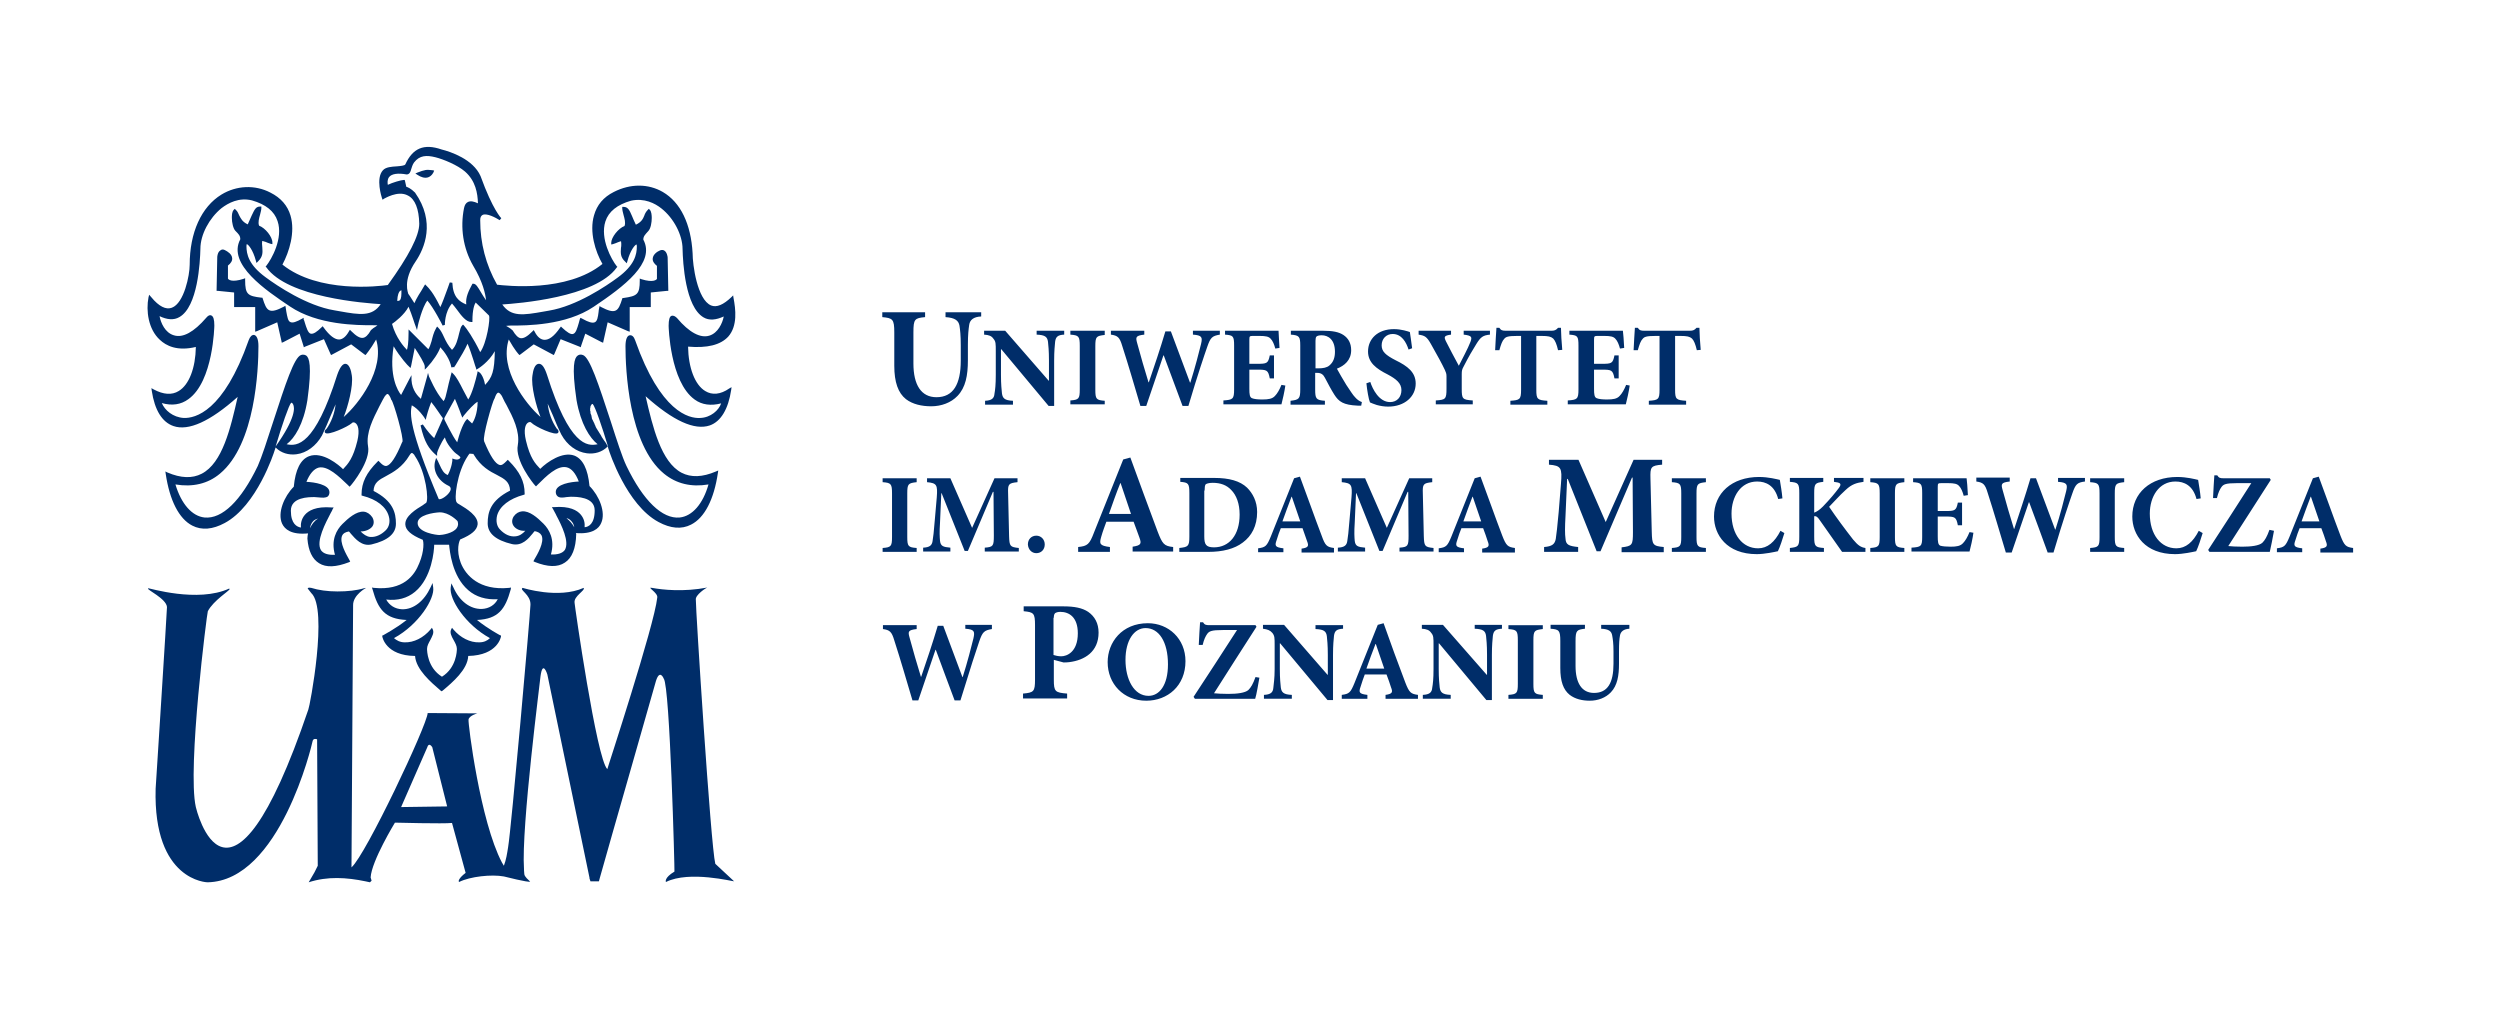 <svg xmlns="http://www.w3.org/2000/svg" xmlns:xlink="http://www.w3.org/1999/xlink" viewBox="0 0 771 317.5" xml:space="preserve" x="0px" y="0px" width="771px" height="317.5px" fill="#002d69" class="logo">        <path d="M315.7,187L315.7,187v1.5c3.1,0.3,3.5,0.6,3.5,4.3v16.8c0,3.7-0.4,4-3.7,4.3v1.5h13.6v-1.5        c-3.7-0.3-4.1-0.6-4.1-4.3v-6.1l3,0.8c0.5,0,1.1,0,1.8-0.1c4.7-0.6,9-3.2,9-9.1c0-2.9-1.2-5-3.2-6.4c-1.8-1.2-4.2-1.7-7.7-1.7H315.7        L315.7,187z M325,190.5c0-0.7,0.1-1.1,0.4-1.4c0.3-0.2,0.8-0.4,1.6-0.4c2.7,0,5.4,1.6,5.4,6.6c0,5.9-3.5,7.1-5.1,7.1        c-0.9,0-1.8-0.2-2.4-0.4V190.5L325,190.5z M502.6,192.7h-8.8v1.2c2.4,0.1,3.2,0.8,3.4,2.1c0.2,1.1,0.4,2.4,0.4,4.9v3.8        c0,5.9-1.8,9-6,9c-3.8,0-5.7-3.1-5.7-8.3v-7.7c0-3.3,0.4-3.5,2.9-3.8v-1.2h-10.6v1.2c2.6,0.2,3,0.5,3,3.8v8.3c0,4.1,0.9,6.7,2.9,8.3        c1.7,1.3,3.9,1.8,6.2,1.8c2.5,0,4.9-0.9,6.5-2.6c2-2.1,2.5-5.1,2.5-8.8v-3.8c0-2.5,0.1-3.8,0.3-4.9c0.2-1.2,1.1-2,2.9-2.1V192.7        L502.6,192.7z M475.8,215.5v-1.2c-2.6-0.2-2.9-0.5-2.9-3.4v-13.4c0-3,0.3-3.2,2.9-3.5v-1.2h-10.6v1.2c2.6,0.2,2.9,0.5,2.9,3.5v13.4        c0,2.9-0.3,3.2-2.9,3.4v1.2H475.8L475.8,215.5z M463.4,192.7h-8.6v1.2c2.6,0.1,3.3,0.7,3.5,2.2c0.1,1,0.3,2.7,0.3,5.8v6.2h-0.1        L445,192.7h-6.5v1.2c1.5,0.1,2.3,0.4,2.9,1.3c0.7,0.8,0.7,1.5,0.7,3.8v7.3c0,3.1-0.2,4.7-0.4,5.8c-0.1,1.5-0.9,2.1-2.9,2.2v1.2h8.6        v-1.2c-2.6-0.1-3.2-0.8-3.4-2.3c-0.1-1.1-0.3-2.6-0.3-5.7v-7.9h0.1l14.6,17.5h1.7V202c0-3.1,0.2-4.8,0.3-5.9        c0.2-1.6,0.9-2.1,2.8-2.2V192.7L463.4,192.7z M437.3,215.5L437.3,215.5v-1.2c-2.2-0.3-2.7-0.7-3.9-3.8c-2.3-6-4.5-12.1-6.7-18.3        l-1.8,0.5l-7.2,18c-1.2,2.9-1.6,3.3-3.9,3.6v1.2h7.9v-1.2c-2.6-0.3-2.7-0.8-2.1-2.5c0.4-1.4,0.9-2.7,1.3-3.8h6.7        c0.5,1.4,1.1,2.9,1.4,4c0.6,1.5,0.4,2-1.7,2.3v1.2H437.3L437.3,215.5z M426.9,206.2h-5.5c0.9-2.5,1.8-5.1,2.8-7.6h0.1L426.9,206.2        L426.9,206.2z M414.2,192.7v1.2c-1.9,0.1-2.6,0.6-2.8,2.2c-0.1,1.1-0.3,2.7-0.3,5.9v13.9h-1.7l-14.6-17.5h-0.1v7.9        c0,3.1,0.2,4.7,0.3,5.7c0.2,1.5,0.8,2.2,3.4,2.3v1.2h-8.6v-1.2c2-0.1,2.8-0.7,2.9-2.2c0.1-1.2,0.4-2.7,0.4-5.8V199        c0-2.3,0-2.9-0.7-3.8c-0.7-0.8-1.4-1.1-2.9-1.3v-1.2h6.5l13.4,15.4h0.1V202c0-3.1-0.2-4.8-0.3-5.8c-0.2-1.5-0.9-2.1-3.5-2.2v-1.2        H414.2L414.2,192.7z M387.2,208.8c-0.8,2.2-1.4,3.2-2.2,4c-1,0.9-3.5,1.2-6.2,1.2c-2.2,0-3.2-0.1-4.4-0.2c4.4-7,8.7-13.6,13.1-20.5        l-0.3-0.5H373c-1.1,0-1.5-0.1-2-0.9h-0.9c-0.1,1.8-0.3,4.3-0.4,7l1.2,0c0.4-1.7,0.9-2.7,1.4-3.4c0.6-0.8,1.2-1.2,4.8-1.2h4.4        c-4.4,6.8-8.9,13.8-13.4,20.6l0.4,0.6h18.6c0.4-1.2,1-4.8,1.3-6.5L387.2,208.8L387.2,208.8z M354,192.2L354,192.2        c-8,0-12.4,5.9-12.4,12c0,6.7,4.9,11.9,11.9,11.9c6.6,0,12.1-4.6,12.1-12.2C365.6,197,360.4,192.2,354,192.2L354,192.2z        M353.3,193.7c4.1,0,6.9,4.2,6.9,11.2c0,6.5-2.7,9.7-6,9.7c-4.5,0-7.1-5.1-7.1-11.1C347.1,197.4,349.8,193.7,353.3,193.7        L353.3,193.7z M305.9,192.7h-8.2v1.2c2.8,0.2,3,0.8,2.5,3c-0.5,2.1-1.9,7.5-3.3,11.9h-0.1c-1.9-5.1-3.9-10.5-5.9-15.8h-1.7        c-1.6,5.4-3.4,10.7-5.1,15.7h-0.1c-1.2-3.9-2.4-8-3.5-12.1c-0.5-1.8-0.5-2.3,2.2-2.6v-1.2h-10.4v1.2c2.1,0.3,2.7,0.8,3.5,3.5        c2,6.2,3.7,12.1,5.6,18.5h1.8c1.7-5.1,3.5-10.3,5.3-15.6h0.1c2,5.3,3.8,10.4,5.8,15.6h1.8c3-9.8,5-15.9,5.8-18.2        c1-2.9,1.5-3.4,3.9-3.8V192.7L305.9,192.7z M513.1,170.2v-1.5c-3.4-0.3-3.6-0.7-3.7-4.7l-0.4-16.4c-0.1-3.6,0.1-4,3.6-4.3v-1.5h-8.8        l-8.6,19.2l-8.4-19.2h-9.1v1.5c3.8,0.3,4.1,1,3.7,5.9l-0.7,8.7c-0.4,4.6-0.7,6.9-0.9,8.3c-0.3,1.6-1.1,2.3-3.6,2.5v1.5h10.5v-1.5        c-2.9-0.3-3.8-0.7-3.9-2.6c-0.2-1.4-0.2-3.4,0-7l0.5-11.4h0.2l8.9,22.3h1.2l9.7-22.7h0.2l0.1,16.8c0,4-0.2,4.3-3.5,4.7v1.5H513.1        L513.1,170.2z M361.8,170.2L361.8,170.2v-1.5c-2.8-0.3-3.3-0.9-4.8-4.8c-2.8-7.5-5.6-15.1-8.4-22.8l-2.2,0.6l-9,22.5        c-1.4,3.7-2,4.2-4.9,4.5v1.5h9.8v-1.5c-3.2-0.4-3.3-1-2.7-3.1c0.5-1.8,1.1-3.3,1.6-4.7h8.4c0.7,1.8,1.3,3.6,1.8,4.9        c0.7,1.9,0.5,2.4-2.1,2.8v1.5H361.8L361.8,170.2z M348.8,158.5h-6.8c1.1-3.1,2.2-6.3,3.5-9.5h0.1L348.8,158.5L348.8,158.5z        M725.7,170.2v-1.2c-2.2-0.3-2.7-0.7-3.9-3.8c-2.3-6-4.4-12.1-6.7-18.2l-1.8,0.5l-7.2,18c-1.2,2.9-1.6,3.3-3.9,3.6v1.2h7.8v-1.2        c-2.6-0.3-2.7-0.8-2.1-2.5c0.4-1.4,0.9-2.7,1.3-3.7h6.7c0.5,1.4,1.1,2.9,1.4,4c0.6,1.5,0.4,2-1.7,2.3v1.2H725.7L725.7,170.2z        M715.3,160.8h-5.5c0.9-2.5,1.8-5,2.8-7.6h0.1L715.3,160.8L715.3,160.8z M699.9,163.4c-0.8,2.2-1.4,3.2-2.2,4        c-1,0.9-3.5,1.2-6.2,1.2c-2.2,0-3.2-0.1-4.3-0.2c4.4-6.9,8.7-13.6,13.1-20.4l-0.3-0.5h-14.2c-1.1,0-1.5-0.1-2-0.9h-0.9        c-0.1,1.8-0.3,4.3-0.4,7l1.2,0c0.4-1.7,0.9-2.7,1.4-3.4c0.6-0.8,1.2-1.2,4.8-1.2h4.4c-4.3,6.8-8.9,13.8-13.3,20.6l0.4,0.6h18.6        c0.3-1.2,1-4.8,1.3-6.5L699.9,163.4L699.9,163.4z M678.1,163.7c-1.8,3.5-4,5.4-6.9,5.4c-4.8,0-8.2-4.2-8.2-10.7        c0-5.2,2.8-9.9,7.9-9.9c2.7,0,5.4,1.2,6.5,5.4l1.3-0.2c-0.2-2.2-0.5-3.8-0.8-5.7c-0.9-0.2-3.5-0.9-6.4-0.9c-8.4,0-13.9,5-13.9,12.2        c0,5.6,3.9,11.6,13.2,11.6c2.4,0,5.6-0.7,6.5-0.9c0.6-1.2,1.5-3.9,2-5.6L678.1,163.7L678.1,163.7z M655.1,170.2v-1.2        c-2.6-0.2-2.9-0.5-2.9-3.4v-13.4c0-3,0.3-3.2,2.9-3.5v-1.2h-10.5v1.2c2.6,0.2,2.9,0.5,2.9,3.5v13.4c0,2.9-0.3,3.2-2.9,3.4v1.2H655.1        L655.1,170.2z M642.9,147.4h-8.2v1.2c2.8,0.2,3,0.8,2.5,2.9c-0.5,2.1-1.9,7.5-3.3,11.8h-0.1c-1.9-5.1-3.9-10.5-5.9-15.8h-1.7        c-1.6,5.4-3.4,10.7-5,15.6h-0.1c-1.2-3.9-2.4-7.9-3.5-12c-0.5-1.8-0.5-2.3,2.2-2.6v-1.2h-10.3v1.2c2.1,0.3,2.7,0.8,3.5,3.5        c2,6.2,3.7,12.1,5.6,18.4h1.8c1.7-5,3.5-10.3,5.3-15.5h0.1c2,5.3,3.8,10.3,5.7,15.5h1.8c2.9-9.8,5-15.9,5.8-18.2        c1-2.9,1.5-3.4,3.9-3.7V147.4L642.9,147.4z M607.4,164.1c-0.6,1.5-1.3,2.7-2,3.4c-0.8,0.9-2,1.1-3.8,1.1c-1.3,0-2.5-0.1-3.2-0.3        c-0.7-0.3-0.8-1.2-0.8-2.9v-6.1h2.3c3,0,3.4,0.1,3.9,2.7h1.3v-7h-1.3c-0.5,2.5-0.9,2.6-3.9,2.6h-2.3v-7.4c0-1.2,0.1-1.2,1.4-1.2h1.7        c2,0,2.9,0.2,3.5,0.9c0.6,0.6,1.1,1.8,1.4,3l1.3-0.2c-0.1-2.2-0.3-4.6-0.4-5.2h-16.5v1.2c2.5,0.2,2.8,0.4,2.8,3.4v13.4        c0,3-0.3,3.2-3.3,3.4v1.2h17.9c0.3-1,1-4.2,1.2-5.8L607.4,164.1L607.4,164.1z M587.3,170.2v-1.2c-2.6-0.2-2.9-0.5-2.9-3.4v-13.4        c0-3,0.3-3.2,2.9-3.5v-1.2h-10.5v1.2c2.6,0.2,2.9,0.5,2.9,3.5v13.4c0,2.9-0.3,3.2-2.9,3.4v1.2H587.3L587.3,170.2z M575.3,170.2v-1.2        c-1.4-0.2-2.3-0.8-3.8-2.6c-2.5-3.2-5.1-6.7-7.4-10.1c1.6-1.6,3-3.3,5.1-5.2c1.9-1.8,3.4-2.2,5.5-2.5v-1.2h-9.1v1.2l0.6,0.1        c1.6,0.2,1.7,0.7,0.9,1.8c-1.2,1.6-2.6,3.3-4.9,5.7c-1.1,1.1-1.9,1.6-2.7,1.9v-6c0-3,0.3-3.2,2.8-3.5v-1.2h-10.3v1.2        c2.6,0.2,2.9,0.5,2.9,3.5v13.4c0,3-0.3,3.2-2.9,3.5v1.2h10.5v-1.2c-2.7-0.2-3-0.5-3-3.5v-6.3c0.5-0.1,1,0.1,1.7,1.2        c2.5,3.6,5.4,7.7,6.9,9.8H575.3L575.3,170.2z M549.1,163.7c-1.8,3.5-4,5.4-6.9,5.4c-4.8,0-8.2-4.2-8.2-10.7c0-5.2,2.8-9.9,7.9-9.9        c2.7,0,5.4,1.2,6.5,5.4l1.3-0.2c-0.2-2.2-0.5-3.8-0.8-5.7c-0.9-0.2-3.5-0.9-6.4-0.9c-8.4,0-13.9,5-13.9,12.2        c0,5.6,3.9,11.6,13.2,11.6c2.4,0,5.6-0.7,6.5-0.9c0.6-1.2,1.5-3.9,2-5.6L549.1,163.7L549.1,163.7z M526.1,170.2v-1.2        c-2.6-0.2-2.9-0.5-2.9-3.4v-13.4c0-3,0.3-3.2,2.9-3.5v-1.2h-10.5v1.2c2.6,0.2,2.9,0.5,2.9,3.5v13.4c0,2.9-0.3,3.2-2.9,3.4v1.2H526.1        L526.1,170.2z M467.2,170.2L467.2,170.2v-1.2c-2.2-0.3-2.7-0.7-3.9-3.8c-2.3-6-4.4-12.1-6.7-18.2l-1.8,0.5l-7.2,18        c-1.2,2.9-1.6,3.3-3.9,3.6v1.2h7.8v-1.2c-2.6-0.3-2.7-0.8-2.1-2.5c0.4-1.4,0.9-2.7,1.3-3.7h6.7c0.5,1.4,1.1,2.9,1.4,4        c0.6,1.5,0.4,2-1.7,2.3v1.2H467.2L467.2,170.2z M456.8,160.8h-5.5c0.9-2.5,1.8-5,2.8-7.6h0.1L456.8,160.8L456.8,160.8z M442.1,170.2        v-1.2c-2.7-0.3-2.9-0.5-3-3.7l-0.3-13.1c-0.1-2.9,0.1-3.2,2.9-3.5v-1.2h-7.1l-6.9,15.3l-6.7-15.3h-7.2v1.2c3,0.3,3.3,0.8,3,4.7        l-0.6,6.9c-0.3,3.7-0.5,5.5-0.7,6.6c-0.2,1.3-0.9,1.9-2.9,2v1.2h8.4v-1.2c-2.3-0.2-3-0.5-3.2-2.1c-0.1-1.1-0.2-2.7,0-5.6l0.4-9.1        h0.1l7.1,17.8h1l7.7-18.2h0.2l0.1,13.5c0,3.2-0.2,3.5-2.8,3.7v1.2H442.1L442.1,170.2z M411.4,170.2L411.4,170.2v-1.2        c-2.2-0.3-2.7-0.7-3.8-3.8c-2.3-6-4.4-12.1-6.7-18.2l-1.8,0.5l-7.2,18c-1.2,2.9-1.6,3.3-3.9,3.6v1.2h7.8v-1.2        c-2.6-0.3-2.7-0.8-2.1-2.5c0.4-1.4,0.9-2.7,1.3-3.7h6.7c0.5,1.4,1,2.9,1.4,4c0.6,1.5,0.4,2-1.7,2.3v1.2H411.4L411.4,170.2z        M401,160.8h-5.5c0.9-2.5,1.8-5,2.8-7.6h0.1L401,160.8L401,160.8z M364,147.4L364,147.4v1.2c2.5,0.2,2.8,0.5,2.8,3.5v13.4        c0,3-0.4,3.2-3.1,3.5v1.2h9c4.3,0,8-0.9,10.6-2.9c2.7-2,4.4-5.1,4.4-9.4c0-3.3-1.4-5.8-3.1-7.5c-2.2-2.1-5.6-3-10-3H364L364,147.4z        M371.5,151.3c0-1,0.1-1.6,0.3-1.9c0.2-0.2,0.9-0.5,2.2-0.5c2.4,0,4.3,0.7,5.7,2.2c1.6,1.6,2.6,4.2,2.6,7.6c0,6.3-3.2,10.1-7.9,10.1        c-2.5,0-3-0.9-3-3.4V151.3L371.5,151.3z M319.6,170.6c1.5,0,2.6-1.1,2.6-2.7c0-1.5-1.1-2.7-2.6-2.7c-1.5,0-2.6,1.1-2.6,2.7        C317.1,169.5,318.2,170.6,319.6,170.6L319.6,170.6z M314.2,170.2v-1.2c-2.7-0.3-2.9-0.5-3-3.7l-0.3-13.1c-0.1-2.9,0.1-3.2,2.9-3.5        v-1.2h-7.1l-6.9,15.3l-6.7-15.3h-7.2v1.2c3,0.3,3.3,0.8,3,4.7l-0.6,6.9c-0.3,3.7-0.5,5.5-0.7,6.6c-0.2,1.3-0.9,1.9-2.9,2v1.2h8.4        v-1.2c-2.3-0.2-3-0.5-3.2-2.1c-0.1-1.1-0.2-2.7,0-5.6l0.4-9.1h0.1l7.1,17.8h1l7.7-18.2h0.2l0.1,13.5c0,3.2-0.2,3.5-2.8,3.7v1.2        H314.2L314.2,170.2z M282.7,170.2v-1.2c-2.6-0.2-2.9-0.5-2.9-3.4v-13.4c0-3,0.3-3.2,2.9-3.5v-1.2h-10.5v1.2c2.6,0.2,2.9,0.5,2.9,3.5        v13.4c0,2.9-0.3,3.2-2.9,3.4v1.2H282.7L282.7,170.2z M524.5,107.9c-0.2-2.2-0.4-5.3-0.4-6.8h-0.9c-0.6,0.7-1.1,0.9-2,0.9h-14.1        c-1,0-1.5-0.1-2-0.9h-0.9c-0.1,1.8-0.3,4.3-0.4,6.9h1.3c0.5-1.8,0.9-2.9,1.5-3.5c0.5-0.6,1.1-0.9,4-0.9h1.2v16.6        c0,3-0.4,3.2-3.3,3.4v1.2H520v-1.2c-3.1-0.2-3.4-0.5-3.4-3.4v-16.6h1.6c2.1,0,2.9,0.2,3.6,0.8c0.6,0.6,1.1,1.8,1.5,3.6L524.5,107.9        L524.5,107.9z M501.5,118.7c-0.6,1.5-1.3,2.7-2,3.4c-0.8,0.9-2,1.1-3.9,1.1c-1.3,0-2.5-0.1-3.2-0.4c-0.7-0.3-0.8-1.2-0.8-2.9V114        h2.4c3,0,3.4,0.1,3.9,2.7h1.3v-7.1h-1.3c-0.5,2.5-0.9,2.6-3.9,2.6h-2.4v-7.4c0-1.2,0.1-1.2,1.4-1.2h1.7c2,0,2.9,0.2,3.5,0.9        c0.6,0.6,1.1,1.8,1.4,3l1.3-0.2c-0.1-2.2-0.3-4.6-0.4-5.3h-16.5v1.2c2.5,0.2,2.8,0.4,2.8,3.4v13.5c0,3-0.4,3.2-3.3,3.4v1.2h17.9        c0.3-1.1,1-4.2,1.2-5.8L501.5,118.7L501.5,118.7z M481.8,107.9c-0.2-2.2-0.4-5.3-0.4-6.8h-0.9c-0.6,0.7-1.1,0.9-2,0.9h-14.1        c-1,0-1.5-0.1-2-0.9h-0.9c-0.1,1.8-0.3,4.3-0.4,6.9h1.3c0.5-1.8,0.9-2.9,1.5-3.5c0.5-0.6,1.1-0.9,4-0.9h1.2v16.6        c0,3-0.4,3.2-3.3,3.4v1.2h11.4v-1.2c-3.1-0.2-3.4-0.5-3.4-3.4v-16.6h1.6c2.1,0,2.9,0.2,3.6,0.8c0.6,0.6,1.1,1.8,1.5,3.6L481.8,107.9        L481.8,107.9z M459.5,102h-8.1v1.2c2.6,0.3,2.6,0.8,2.1,2.2c-0.8,2.1-2.6,5.4-3.6,7.4c-1.4-2.6-2.8-5.2-4-7.6        c-0.6-1.3-0.6-1.7,1.6-2V102h-10v1.2c1.9,0.3,2.5,0.6,3.8,2.9c2.1,3.7,3.4,6.1,4.3,8c0.3,0.7,0.5,1.1,0.5,1.9v3.9        c0,3.2-0.3,3.4-3.3,3.6v1.2h11.4v-1.2c-3.2-0.2-3.4-0.5-3.4-3.6v-4.5c0-1.1,0.1-1.5,0.6-2.4c1.7-3.3,2.6-4.8,3.9-6.9        c1.3-2.1,2-2.7,4.2-2.9V102L459.5,102z M435.5,107.4c-0.3-2.2-0.5-3.8-0.7-5c-0.6-0.2-2.6-0.9-4.9-0.9c-5,0-8,3-8,6.9        c0,3.4,2.5,5.3,6.1,7.1c2.6,1.4,4.2,2.7,4.2,4.8c0,2.2-1.4,3.7-3.5,3.7c-3.4,0-5.4-4-6.1-6.2l-1.2,0.4c0.2,2.1,0.7,5,1.1,5.9        c0.5,0.2,1.1,0.5,2.1,0.8c1.1,0.3,2.3,0.5,3.5,0.5c5.1,0,8.5-3.1,8.5-7.1c0-3.5-2.5-5.4-6.2-7.2c-3.1-1.6-4.3-2.7-4.3-4.6        c0-2,1.4-3.5,3.4-3.5c2.8,0,4.2,2.6,4.9,4.8L435.5,107.4L435.5,107.4z M420,124L420,124c-0.8-0.3-1.4-0.7-2.1-1.5        c-0.7-0.7-1.4-1.9-2.7-3.8c-1-1.6-2.3-3.9-2.9-5c2.3-0.9,4.4-2.6,4.4-5.7c0-2.2-0.9-3.7-2.4-4.7c-1.4-0.9-3.2-1.3-6.3-1.3h-9.9v1.2        c2.6,0.2,2.9,0.6,2.9,3.4v13.5c0,2.9-0.4,3.2-3,3.5v1.2h10.6v-1.2c-2.7-0.2-3-0.6-3-3.5V115h0.7c1.1,0,1.8,0.5,2.3,1.5        c1,1.9,2,3.8,2.9,5.2c1.4,2.2,2.8,3.2,7.2,3.4c0.5,0,0.8,0,1.1,0L420,124L420,124z M405.7,113.6v-8.5c0-0.7,0.1-1.1,0.3-1.3        c0.2-0.2,0.7-0.4,1.6-0.4c2,0,4.1,1.3,4.1,5.1c0,1.8-0.5,3.2-1.7,4.2c-0.8,0.7-2,0.9-3.4,0.9H405.7L405.7,113.6z M395.2,118.7        c-0.6,1.5-1.3,2.7-2,3.4c-0.8,0.9-2,1.1-3.9,1.1c-1.3,0-2.5-0.1-3.2-0.4c-0.7-0.3-0.8-1.2-0.8-2.9V114h2.4c3,0,3.4,0.1,3.9,2.7h1.3        v-7.1h-1.3c-0.5,2.5-0.9,2.6-3.9,2.6h-2.4v-7.4c0-1.2,0.1-1.2,1.4-1.2h1.7c2,0,2.9,0.2,3.5,0.9c0.6,0.6,1.1,1.8,1.4,3l1.3-0.2        c-0.1-2.2-0.3-4.6-0.3-5.3h-16.5v1.2c2.5,0.2,2.8,0.4,2.8,3.4v13.5c0,3-0.4,3.2-3.3,3.4v1.2h17.9c0.3-1.1,1-4.2,1.2-5.8L395.2,118.7        L395.2,118.7z M376.1,102h-8.2v1.2c2.8,0.2,3,0.8,2.5,2.9c-0.5,2.1-1.9,7.5-3.3,11.9H367c-1.9-5.1-3.9-10.5-5.9-15.8h-1.7        c-1.6,5.4-3.4,10.7-5.1,15.7h-0.1c-1.2-3.9-2.4-8-3.5-12.1c-0.5-1.8-0.5-2.3,2.2-2.6V102h-10.3v1.2c2.1,0.3,2.7,0.8,3.5,3.5        c2,6.2,3.7,12.1,5.6,18.5h1.8c1.7-5.1,3.5-10.3,5.3-15.6h0.1c2,5.3,3.8,10.3,5.8,15.6h1.8c2.9-9.8,5-15.9,5.8-18.2        c1-2.9,1.5-3.4,3.9-3.8V102L376.1,102z M340.7,124.8v-1.2c-2.6-0.2-2.9-0.5-2.9-3.4v-13.4c0-3,0.3-3.2,2.9-3.5V102h-10.6v1.2        c2.6,0.2,2.9,0.5,2.9,3.5v13.4c0,2.9-0.3,3.2-2.9,3.4v1.2H340.7L340.7,124.8z M328.3,102h-8.6v1.2c2.6,0.1,3.3,0.7,3.5,2.2        c0.1,1,0.3,2.7,0.3,5.8v6.2h-0.1L310,102h-6.5v1.2c1.5,0.1,2.3,0.4,2.9,1.3c0.7,0.8,0.7,1.5,0.7,3.8v7.3c0,3.1-0.2,4.7-0.4,5.8        c-0.1,1.5-0.9,2.1-2.9,2.2v1.2h8.6v-1.2c-2.6-0.1-3.2-0.8-3.4-2.3c-0.1-1.1-0.3-2.6-0.3-5.7v-7.9h0.1l14.6,17.5h1.7v-13.9        c0-3.1,0.2-4.8,0.3-5.9c0.2-1.6,0.9-2.1,2.8-2.2V102L328.3,102z M302.6,96.3h-11v1.5c3,0.2,4,1.1,4.3,2.6c0.2,1.3,0.4,3,0.4,6.1v4.7        c0,7.3-2.3,11.3-7.5,11.3c-4.7,0-7.1-3.8-7.1-10.4v-9.6c0-4.1,0.4-4.4,3.6-4.7v-1.5h-13.2v1.5c3.2,0.3,3.7,0.6,3.7,4.7v10.3        c0,5.1,1.2,8.4,3.6,10.3c2.1,1.6,4.9,2.2,7.8,2.2c3.1,0,6.1-1.1,8.1-3.2c2.5-2.6,3.2-6.3,3.2-11v-4.8c0-3.1,0.2-4.7,0.4-6.1        c0.2-1.5,1.3-2.5,3.7-2.6V96.3z"></path>    <path d="M137.9,248.7L137.9,248.7h-0.2l-14,0.2l8.1-18.5c0,0,0.4-1.6,1.5,0L137.9,248.7L137.9,248.7L137.9,248.7        L137.9,248.7z M217.5,120.6L217.5,120.6c-3.2-1.9-5.2-7.2-5.3-13.7c5.9,0.5,10-0.5,12.4-3.1c2.9-3.3,2.3-8.4,1.6-12l-0.1-0.7        l-0.5,0.5c-2.5,2.4-4.6,3.3-6.3,2.6c-4.3-1.8-5.7-12.6-5.7-16.1c-0.5-9-3.7-15.7-9.2-18.9c-4.5-2.6-10-2.6-15.1,0        c-3.2,1.6-5.2,4-6.1,7.2c-1.5,5.1,0.4,11.2,2.6,15c-11,8.9-29.8,6.7-32.5,6.4c-3.5-6.2-5.2-12.9-5.2-19.8v-0.1        c0-0.8,0.2-1.3,0.7-1.6c1.3-0.7,4.2,0.9,5.3,1.6l0.5-0.6c0,0-2.6-2.5-6.4-13c-2.3-5.2-9.2-7.5-12-8.2c-5.5-1.9-8.9-0.4-11.2,4.6        c-0.2,0.4-1.5,0.5-2.6,0.6c-1.6,0.1-3.4,0.2-4.3,1.2c-2.3,2.5-0.4,8.3-0.3,8.6l0.2,0.5l0.4-0.3c0.1,0,4.3-2.7,7.4-1        c2.2,1.1,3.4,4.1,3.5,8.7c0,3.7-3.2,9.9-9.7,18.9c-2.8,0.4-21.4,2.6-32.5-6.3c2.1-3.9,4-10,2.5-15.1c-0.9-3.1-3-5.5-6.2-7.1        c-4.8-2.5-10.5-2.2-15.1,0.6c-6.2,3.8-9.8,11.7-9.8,21.7c0,3.1-1.7,11.8-5.5,13.2c-1.8,0.7-4-0.4-6.3-3.2L46,90.9l-0.2,0.8        c-0.8,4.1-0.1,9.8,3.5,13.1c1.9,1.8,5.3,3.6,11.1,2.2c-0.1,6.5-2.1,11.7-5.3,13.6c-2.1,1.3-4.7,1.1-7.7-0.5l-0.7-0.4l0.1,0.8        c0.9,6,3.2,9.7,6.7,10.9c4.6,1.6,11.3-1.4,19.8-9c-2.2,9.7-4.7,20.4-11.1,23.7c-2.9,1.5-6.4,1.4-10.6-0.4l-0.6-0.3l0.1,0.7        c1.2,8.2,4.1,13.9,8.2,16c2.9,1.5,6.3,1.2,10-0.8c9.9-5.3,15.2-21.7,15.4-22.4c0.1-0.3,0.2-0.6,0.3-0.9l0.1,0.1        c1.6,1.6,3.9,2.3,6.3,2c3.2-0.4,6.1-2.6,7.9-5.8c1.1-2.3,1.9-4.2,2.6-5.9c0.6-1.4,1.1-2.6,1.6-3.7c-0.3,2.7-1.3,5.5-2.9,7.7l0-0.1        c-0.5,0.5-0.6,0.9-0.3,1.2c0.9,0.9,7-1.9,8.2-3c0.2-0.3,0.7-0.3,1-0.1c0.9,0.5,1.5,2.2,0.7,5.6c-1.3,5.3-2.8,7-4.4,8.7        c-1.2-1.2-6.3-5.6-10.5-4c-2.6,1-4.2,4.1-4.7,9.4c-3,3-5.1,8.1-3.6,11.4c0.8,1.7,2.8,3.5,8,3c-0.1,0.5-0.2,1-0.2,1.6v0l0,0        c0.3,3.8,1.5,6.3,3.6,7.6c2.2,1.4,5.3,1.2,9.2-0.3l0.4-0.2l-0.2-0.4c-1-1.8-3.2-5.5-2.3-7.6c0.3-0.7,1-1.1,2.1-1.3        c0.2,0.2,0.4,0.4,0.6,0.7c1.4,1.6,3.4,4,6.4,3.3c5-1.2,7.5-3.3,7.5-6.4c0-3.4-0.9-7-6.9-10.1c0.1-2.5,1.6-3.4,3.9-4.6        c2.2-1.2,5-2.7,7.2-6.4c0,0,0.2-0.3,0.2-0.3c0.1-0.1,0.3-0.4,0.5-0.4c0.2,0,0.4,0.2,0.7,0.5c0,0,0.3,0.5,0.3,0.5        c3.4,5,4.3,13.6,3.4,14.4c-0.2,0.1-0.6,0.4-1,0.7c-2,1.2-5.6,3.4-5.4,6c0.1,1.7,1.8,3.2,5.2,4.6l0.1,0c0.4,0.4,0.6,3.5-1,7.3        c-1.5,3.8-4.9,8.5-14,7.6l-0.6-0.1l0.2,0.6c1.7,6.1,3.8,9.1,10.5,9.4c-3.4,2.7-7.1,4.6-7.2,4.7l-0.3,0.1l0,0.3c0,0.1,1,5.9,10.1,6        c0.3,4.2,4.9,8.1,7.9,10.7l0.3,0.2l0.3-0.2c3.1-2.6,7.7-6.5,7.9-10.7c9.2-0.2,10.1-6,10.1-6l0-0.3l-0.3-0.1c0,0-3.8-2-7.1-4.7        c6.6-0.3,8.7-3.3,10.4-9.4l0.1-0.6l-0.6,0.1c-9.2,0.9-13.4-3.9-14.9-7.7c-1.5-3.9-0.5-6.9-0.1-7.3l0.1,0c3.3-1.4,5-2.8,5.2-4.6        c0.2-2.6-3.4-4.8-5.4-6c-0.5-0.3-0.9-0.5-1-0.7c-1-0.8,0-9.4,3.4-14.4c0,0,0.3-0.5,0.5-0.7l1.2,0.1l0.1,0.2c2.2,3.7,5,5.2,7.2,6.3        c2.3,1.2,3.9,2.1,4,4.8c-6.1,3.1-6.9,6.7-6.9,10.1c0,3.1,2.5,5.2,7.5,6.4c3.1,0.7,5.1-1.7,6.4-3.3c0.2-0.3,0.4-0.5,0.6-0.7        c1,0.2,1.7,0.6,2.1,1.3c1,2.1-1.3,5.9-2.3,7.6l-0.2,0.4l0.4,0.2c4,1.6,7.1,1.7,9.3,0.2c2.2-1.4,3.4-4.4,3.5-8.8v0l0,0        c0-0.1-0.1-0.2-0.1-0.3c5.1,0.4,7.1-1.4,7.8-3.1c1.5-3.3-0.6-8.4-3.6-11.4c-0.5-5.3-2.1-8.4-4.7-9.4c-3.6-1.3-8.3,1.9-10.5,4.1        c-1.6-1.7-3.1-3.3-4.4-8.7c-0.8-3.4-0.2-5.1,0.7-5.6c0.4-0.2,0.8-0.2,1,0.1c1.2,1.2,7.4,4.1,8.2,3.1c0.4-0.5-0.1-1.1-0.4-1.3        c-1.5-2.2-2.5-4.9-2.8-7.7c0.5,1.1,1,2.2,1.6,3.6c0.7,1.7,1.5,3.7,2.6,5.9c1.8,3.3,4.7,5.4,7.9,5.8c2.4,0.3,4.7-0.4,6.3-2l0.1-0.1        c0.1,0.3,0.2,0.6,0.3,0.9c0.2,0.7,5.5,17.1,15.4,22.4c3.7,2,7.1,2.3,10,0.8c4.2-2.1,7.1-7.8,8.3-16l0.1-0.7l-0.7,0.3        c-4.2,1.8-7.7,1.9-10.6,0.4c-6.3-3.3-8.9-14-11.1-23.6c8.5,7.6,15.1,10.6,19.8,9c3.4-1.2,5.7-5,6.6-11l0.1-0.8l-0.7,0.4        C222.2,121.7,219.6,121.9,217.5,120.6L217.5,120.6z M128.2,80.6L128.2,80.6c2.7-4,6.2-12.1-0.2-21.2l0,0l0,0        c-1.3-1.3-2.3-1.7-2.7-1.8l-0.4-1.8l-0.1-0.3h-0.3c-0.7,0-3.5,0.8-4.9,1.5c-0.1-0.6-0.2-1.6,0.4-2.4c0.8-1,2.7-1.3,5.4-0.8h0h0        c0.9,0,1.2-0.8,1.4-1.6c0.2-0.6,0.4-1.4,0.9-2.1c1.7-2.2,3.8-2.3,6.6-1.6c2.4,0.6,6.8,2.4,9.1,4.4c3.3,2.9,3.9,6.7,4,9.8        c-1.3-0.6-2.3-0.8-3.1-0.4c-0.6,0.3-1,0.9-1.2,1.9c-1.2,6-0.3,12.3,2.8,17.7c3,5,3.8,8.7,4,10.7c-0.6-0.8-1.1-1.7-1.6-2.5        c-0.9-1.5-1.5-2.6-2.3-2.6l-0.3,0l-0.1,0.2c-1,1.9-2.1,4-1.8,6.2c-2.2-0.9-4.1-2.3-4.3-6.7l-0.8-0.1l-0.6,1.7        c-0.9,2.5-1.8,4.9-2.3,5.9c-2.2-4.5-3.5-5.8-4.3-6.6l-0.4-0.4c0,0-0.3,0.5-0.3,0.5c-0.6,1.1-1.2,2-1.7,2.8c-0.6,1-1,1.8-1.3,2.5        c-1.3-2.1-1.8-2.8-1.9-2.9C125.9,90.3,124.1,86.6,128.2,80.6L128.2,80.6z M123.8,89.5L123.8,89.5v0.1c0,1.4,0,2.5-0.5,3        c-0.2,0.2-0.5,0.2-0.8,0.2c0.1-1.9,0.5-2.8,0.9-3.1C123.6,89.6,123.7,89.6,123.8,89.5L123.8,89.5z M126,94.6L126,94.6        c1.1,2.6,2,5.7,2.1,5.8l0.5,1.4l0.3-1.5c0-0.1,1.3-5.6,2.9-7.6c1.8,2,4.7,7.6,4.7,7.7l0.7-0.2c0,0-0.1-4,2.2-6.6        c0.5,0.6,1.1,1.3,1.6,2c1.3,1.8,2.8,3.7,4.3,3.7l0.4,0v-0.4c0-3.4,0.6-5,1-5.6l4.1,4c0.5,0.8-0.7,8.6-2.7,11.3        c-2.2-4.5-4.2-7.3-5-8.2l-0.3-0.3l-0.3,0.3c-0.4,0.4-0.6,1.2-0.9,2.4c-0.4,1.7-0.9,3.9-2.2,5.1c-1.2-1.3-1.9-2.7-2.5-4        c-0.5-1.1-1-2.1-1.7-2.8l-0.4-0.4l-0.3,0.5c-0.8,1.4-1.1,2.8-1.4,4c-0.3,1-0.6,1.9-1,2.5l-4.4-4.4l-1-1l-0.7-0.7v1        c0,3.3-0.3,4.7-0.5,5.3c-0.9-0.9-3.4-3.7-4.6-8C121.8,99.3,124.7,97.1,126,94.6L126,94.6z M106,128.6L106,128.6        c1.3-3.2,3-9.6,2.5-12.8c-0.2-1.6-0.8-3.5-1.9-3.6c-0.9-0.1-1.8,1.1-2.6,3.4c-6.9,21.9-12.4,22.1-15.6,21.4        c2.4-1.8,5.2-6.1,6.4-13.6c1.5-10.9,0.5-13-0.3-13.7c-0.3-0.2-0.9-0.5-1.7-0.2c-2.1,0.8-4.7,8.7-8.6,20.7        c-1.8,5.6-3.5,10.8-4.7,13.5c-5.2,10.8-11,16.4-16.4,15.9c-3.9-0.4-7.2-4.2-9-10.2c5.3,0.9,10-0.2,13.7-3.3        c11-9.1,11.9-32.4,11.9-39.3v-0.1c0-2-0.5-3.2-1.3-3.4c-0.7-0.1-1.3,0.5-1.7,1.6c-7.8,22.2-16.6,24.1-20,24        c-3.4-0.2-5.9-2.4-6.8-4.6c3.1,0.9,5.9,0.5,8.2-1.2c7.7-5.5,8-22.6,8-22.7c0-1.9-0.3-2.8-0.9-3.1c-0.6-0.3-1.2,0.2-1.6,0.7        c-3.8,4.4-7.2,6.3-10,5.4c-2.7-0.8-4-3.8-4.4-5.9c2.3,1.1,4.4,1.3,6.1,0.3c5.7-3.2,6.4-16.9,6.5-21.1c0-4.3,2.7-9.4,6.5-12.5        c2.1-1.6,5.4-3.4,9.4-2.4c4.2,1.2,6.9,3.3,7.9,6.4c1.8,5.3-1.9,11.8-3.5,13.8l-0.2,0.2l0.2,0.2c6.6,9.4,30.7,11.1,35.3,11.4        c-2.6,3.9-6.5,3.3-12.6,2.2l-1.7-0.3c-8.5-1.4-17.7-7.6-21.2-10.2c-5.2-3.8-5.9-7.1-5.9-9.6c0-0.5,0.1-0.6,0.1-0.6        c0.4,0,1.9,1.7,2.8,5.1l0.2,0.7l0.5-0.5c1.5-1.5,1.4-2.7,1.3-4.2c0-0.4-0.1-0.9-0.1-1.3c0-0.7,0.1-0.8,0.1-0.8c0.1,0,0.6,0.2,1,0.3        c0.4,0.2,1,0.4,1.6,0.6l0.5,0.1l0-0.5c0-1.8-2.2-4.5-4.1-5.2c-0.4-1,0-2.3,0.3-3.4c0.2-0.8,0.4-1.5,0.4-2.1v-0.4l-0.4,0        c-1.3,0-1.7,0.9-2.6,2.8c-0.3,0.7-0.7,1.6-1.2,2.7c-1.7-0.8-2.1-1.8-2.6-2.7c-0.3-0.6-0.5-1.3-1.1-1.8l-0.3-0.3l-0.3,0.3        c-0.6,0.6-0.6,1.8-0.6,2.5c0,1.4,0.4,3.3,1.1,4c1,1,1.5,1.5,1.5,2.6c-4.1,7.7,8,15.8,15.3,20.7c8.6,5.8,20.8,5.8,25.5,5.8l0.1,0        c0.7,0,1.2,0,1.4,0.1c-0.2,0.1-0.4,0.2-0.5,0.3c-0.5,0.3-1.1,0.7-1.5,1.1l0,0l0,0c-0.9,1.6-1.7,2.3-2.5,2.4c-0.9,0.1-2-0.5-3.6-2.1        l-0.4-0.4l-0.3,0.5c-0.9,1.6-1.9,2.4-2.9,2.5c-1.4,0.1-3.1-1.2-4.9-3.7l-0.3-0.4l-0.3,0.3c-1.5,1.5-2.6,2.2-3.4,2        c-0.8-0.2-1.3-1.8-1.8-3.4c-0.1-0.4-0.2-0.7-0.4-1.1L93.7,98l-0.4,0.2c-1.9,1.1-3.1,1.5-3.8,1.1c-0.7-0.3-0.9-1.6-1.2-3.2        c-0.1-0.4-0.1-0.9-0.2-1.3L88,94.3l-0.5,0.3c-2.1,1.1-3.5,1.5-4.4,1.1c-1-0.4-1.5-1.8-2.1-3.7l-0.1-0.2l-0.3,0c-4.2-0.5-5-1-5-5.4        v-0.6L75.1,86c-3.7,1.2-4.7,0.2-4.8-0.1l0-4c0.9-0.7,1.4-1.5,1.3-2.3c-0.1-1.2-1.3-2-2.3-2.5c-0.6-0.3-1.1-0.1-1.3,0.1        c-0.9,0.5-1,1.9-1,2.1c0,0-0.2,10-0.2,10v0.4l0.4,0l5,0.5l0,4.1v0.4l0.4,0l6.1,0l0,7v0.6l0.6-0.2l6.2-2.7l1.3,5.8l0.1,0.5l0.5-0.2        l5-2.6l1.2,3.8l0.1,0.4l0.4-0.2l5.8-2.3l2,4.5l0.2,0.4l0.4-0.2l5.8-3.1l4.1,3.1l0.3,0.2l0.2-0.2c0-0.1,1.2-1.3,3.1-4.6        C118.8,113.9,110.6,124.6,106,128.6L106,128.6z M85,137.7L85,137.7c1.9-6.4,4.1-12.8,4.8-13.5c0.2,0,0.4,0.1,0.6,0.5        C90.9,125.7,91.3,128.8,85,137.7L85,137.7z M95.6,162.9L95.6,162.9c0.1-0.7,0.4-1.6,1-2.2c0.4-0.4,0.9-0.6,1.5-0.8        C97,160.6,96.2,161.6,95.6,162.9L95.6,162.9z M124.1,136.3L124.1,136.3L124.1,136.3l-0.1,0.1c-1.9,4.6-3.5,7-4.8,7.3        c-0.8,0.1-1.4-0.5-2-1.1l-0.2-0.2l-0.3-0.3l-0.3,0.3c-3.4,3.4-4.9,6.4-4.9,10.1v0.3l0.3,0.1c4.4,1.1,7.3,3.4,8.1,6.3        c0.5,1.7,0.1,3.3-0.9,4.3c-1.5,1.5-3.2,2.2-4.8,2.1c-1.1-0.1-2.1-0.8-3-1.7c1.5,0,2.9-0.6,3.6-1.5c0.6-0.8,0.6-1.9,0-2.9        c-0.7-1-1.6-1.6-2.6-1.7c-2.3-0.2-4.9,2.1-6.6,3.8c-1.8,1.8-3.6,4.9-2.3,9.5c-2.2,0.1-3.6-0.4-4.3-1.4c-1.7-2.7,1.5-8.6,3-11.5        c0.3-0.5,0.5-0.9,0.6-1.2l0.3-0.5l-0.6,0c-4.9-0.4-7.2,1-8.3,2.3c-1.1,1.3-1.3,2.8-1.2,3.9c-1.2-0.2-3.1-1.1-3.1-5.2        c0-4.2,5.5-4.2,7.3-4.2c0.4,0,0.9,0.1,1.3,0.1c1.1,0.1,2.1,0.2,2.8-0.3c0.3-0.3,0.5-0.7,0.5-1.3c0-2.4-4.7-3.1-7.1-3.2        c1-2.5,2.3-4,3.8-4.4c2.8-0.6,6.2,2.7,8.9,5.3l0.3,0.3l0.3,0.3l0.3-0.3c0.6-0.6,6.3-7.8,5.4-12.2c-0.7-4.2,1.6-8.5,3.5-12.3        c0.4-0.7,0.7-1.4,1.1-2.1c0.8-1.6,1.3-1.7,1.4-1.7c0.4,0,0.9,1,1.1,1.6l0,0.1l0.1,0.1C121.4,124,124.6,135.2,124.1,136.3        L124.1,136.3z M144.4,182L144.4,182c2.4,2.1,5.5,3,9.1,2.8c-0.9,1.8-2.7,2.9-4.9,3c-3.6,0.1-6.9-2.4-8.8-6.7l-0.6-1.2l-0.2,1.3        c-0.5,3.5,4.4,11.4,12.1,15.6c-0.8,0.8-1.9,1.3-3.3,1.3c-2.8,0.1-5.8-1.4-8-4l-0.4-0.5l-0.3,0.6c-0.4,0.9,0.1,2,0.8,3.2        c0.5,0.9,1,1.8,1,2.7c0,0.6-0.1,5.8-4.6,8.6c-4.5-2.8-4.6-8-4.6-8.6c0-0.9,0.5-1.8,1-2.7c0.6-1.2,1.2-2.2,0.8-3.2l-0.3-0.6l-0.4,0.5        c-2.2,2.6-5.2,4.1-8,4c-1.4,0-2.5-0.6-3.3-1.3c7.7-4.2,12.6-12.2,12.1-15.6l-0.2-1.4l-0.6,1.3c-2,4.3-5.3,6.9-8.8,6.8        c-2.2-0.1-3.9-1.2-4.9-3c3.5,0.4,6.5-0.4,8.9-2.4c5.2-4.3,5.9-12.8,5.9-14.5l4.6,0C138.7,169.7,139.3,177.6,144.4,182L144.4,182z        M141.1,160.7L141.1,160.7c0.3,0.8,0.2,1.5-0.2,2.1c-1.1,1.7-4.6,2.2-5.4,2.2c-0.8,0-6.7-0.7-6.7-3.7c0-2.5,4.9-3.2,6.8-3.3        C138.5,158,140.9,160.5,141.1,160.7L141.1,160.7z M141.8,141.4L141.8,141.4c-0.7,0.6-1.6,0.2-1.7,0.2l-0.6-0.2c0,0,0,0.6,0,0.6        c0,0-0.1,2-1.4,4.5c-1.3-0.5-1.8-1.6-2.5-3.1c-0.2-0.4-0.4-0.8-0.6-1.3l-0.5-0.9l-0.3,1c-0.8,2.9,0.9,6.1,4.1,7.6        c0.5,0.2,0.7,0.6,0.7,1c0,1-1.6,2.5-2.8,3c-0.5,0.2-0.8,0.2-0.9,0.1c-9.2-21.7-8.9-26.3-8.3-28.9c2.1,1.1,3.8,3.7,3.8,3.7l0.5,0.8        l0.2-0.9c0,0,0.6-2.4,1.5-4.6c1.2,1.4,3.3,4.7,3.4,4.7l0.2,0.3l-0.2,0.5l-2.5,5.6c-0.7-0.6-2.1-2.1-3.5-4.2l-0.7,0.3        c1.2,5.4,2.7,7.2,4.4,8.8l0.7,0.6v-0.9c0-0.4,1.3-3.4,2.4-4.8c0.5,2,2.6,4.2,2.9,4.5c0.3,0.3,0.7,0.6,1,0.8c0.4,0.3,0.9,0.7,0.9,0.9        C141.9,141.3,141.8,141.4,141.8,141.4L141.8,141.4z M145.6,130.6L145.6,130.6l-1.2-1.1l-0.3-0.3l-0.3,0.3c-0.1,0.1-1.4,1.5-2.8,6.9        c-1.5-1.9-3.8-6.8-3.9-6.9L137,129c0.1-0.2,0.2-0.4,0.2-0.4l3.1-5.6c1,2.3,2,5.1,2,5.1l0.3,0.7l0.4-0.6c1.3-1.6,3.3-3.8,4.3-4.3        C147.3,127.6,146.1,129.9,145.6,130.6L145.6,130.6z M147.8,114.8L147.8,114.8l-0.5-0.3l-0.1,0.6c-0.4,1.8-1.6,6.4-2.8,8.1        c-0.5-0.9-1.1-2-1.6-3c-1-2-2-3.9-3-4.9l-0.5-0.5l-0.2,0.7c-0.6,2.1-0.9,3.6-1.2,4.9c-0.4,1.7-0.6,2.7-1.1,3.3        c-2.5-2.7-4.4-7.5-4.5-7.6L132,115l-0.3,1.2l-1.9,6.8c-0.8-0.7-2.7-2.5-2.9-5.8l0-1.5l-0.7,1.3l-2.5,4.8c-1-1.2-3.8-5.8-2.3-15        c2,3.4,4.5,6.1,4.7,6.2l0.5,0.5l0.2-0.7l1.1-5.5c1.4,2.1,3.1,4.9,3.1,5.7v1l0.7-0.7c1.8-1.9,3.6-4.6,4.1-6.2c1.3,1.4,3,3.8,3.4,6.2        l0.8-0.1l0,0.2c0-0.1,0.2-0.4,0.5-0.8c1.6-2.6,3-5,3.7-6.6c1.4,3.3,2.5,7.5,2.6,7.5l0.1,0.5l0.5-0.3c0.2-0.1,3.3-2,5.2-5.4        c-0.1,6.2-0.8,8.1-3,10.4C149.1,115.8,147.9,114.8,147.8,114.8L147.8,114.8z M174.7,159.8L174.7,159.8c0.6,0.1,1,0.4,1.4,0.8        c0.6,0.6,0.9,1.3,1,2C176.5,161.5,175.7,160.6,174.7,159.8L174.7,159.8z M165,149.7L165,149.7l0.3,0.3l0.3-0.3l0.2-0.2        c2.7-2.7,6-6,8.9-5.4c1.5,0.3,2.8,1.8,3.8,4.4c-2.4,0.1-7.1,0.8-7.1,3.2c0,0.6,0.2,1,0.5,1.3c0.6,0.6,1.7,0.5,2.8,0.3        c0.4,0,0.9-0.1,1.3-0.1c1.8,0,7.4,0,7.4,4.2c0,4.2-1.9,5.1-3.1,5.2c0.1-1.2-0.1-2.6-1.2-3.9c-1.1-1.3-3.4-2.7-8.3-2.3l-0.6,0        l0.3,0.5c0.2,0.3,0.4,0.8,0.7,1.3c0.1,0.2,0.3,0.5,0.4,0.8l-0.1,0l0.1,0c1.6,3,4.1,8.1,2.6,10.6c-0.7,1-2.2,1.5-4.3,1.4        c1.3-4.6-0.5-7.7-2.3-9.5c-1.9-1.9-4.3-4-6.6-3.8c-1,0.1-1.9,0.6-2.6,1.6c-0.6,1-0.6,2,0,2.9c0.7,1,2.1,1.6,3.6,1.5        c-0.8,0.9-1.8,1.6-3,1.7c-1.6,0.2-3.3-0.5-4.8-2.1c-1-1-1.3-2.6-0.9-4.3c0.8-2.9,3.8-5.2,8.2-6.4l0.3-0.1v-0.3        c0-3.7-1.5-6.7-4.9-10.1l-0.3-0.3l-0.3,0.3l-0.2,0.2c-0.6,0.6-1.3,1.3-2,1.1c-1.3-0.3-2.9-2.7-4.8-7.3l0-0.1l0,0        c-0.6-1.1,2.6-12.3,3.2-13.1l0.1-0.1c0,0,0-0.1,0-0.1c0.2-0.6,0.6-1.6,1.1-1.6c0.1,0,0.7,0.1,1.4,1.7c0.3,0.7,0.7,1.4,1.1,2.1        c2,3.8,4.2,8.1,3.5,12.3C158.7,142,164.5,149.2,165,149.7L165,149.7L165,149.7z M186.9,136.7L186.9,136.7c0,0-0.2-0.3-0.2-0.3        c0,0-0.5-0.7-0.5-0.7c0,0-0.2-0.3-0.2-0.3c0,0-0.4-0.6-0.4-0.6l-0.2-0.4c0,0-0.3-0.5-0.3-0.5c0,0-0.2-0.3-0.2-0.3        c0,0-0.3-0.5-0.3-0.5l-0.2-0.3c0,0-0.3-0.5-0.3-0.5c0,0-0.2-0.3-0.2-0.3c0,0-0.2-0.4-0.2-0.4c0,0-0.1-0.3-0.1-0.3        c0,0-0.2-0.4-0.2-0.4c0,0-0.1-0.3-0.1-0.3L183,130c0,0-0.1-0.2-0.1-0.2c0,0-0.1-0.3-0.2-0.4l-0.1-0.2v0l0,0l-0.1-0.3l0-0.2v0l0,0        l-0.1-0.4c0,0,0-0.1,0-0.1l-0.1-0.3v0l0,0l-0.1-0.2l-0.1-0.3c0,0,0-0.1,0-0.2l0-0.2v0l0,0l0-0.1c0,0-0.1-0.2-0.1-0.2v-0.1        c0,0,0-0.2,0-0.2c0,0,0-0.1,0-0.1v-0.2v-0.1c0,0,0-0.2,0-0.2c0,0,0,0,0,0l0.1-0.2c0,0,0-0.1,0-0.1c0,0,0-0.1,0-0.2v0l0.1-0.2        l0.1-0.1l0-0.1c0,0,0-0.1,0.1-0.1v0l0,0l0,0l0,0l0,0l0.1-0.1l0.1-0.1v0c0,0,0.1,0,0.1,0l0.1,0c0,0,0,0,0,0l0,0        c0.7,0.7,2.9,7,4.8,13.4L186.9,136.7L186.9,136.7z M215.9,128.9L215.9,128.9c-3.4,0.2-12.2-1.8-20-23.9c-0.4-1.2-1-1.7-1.7-1.6        c-0.8,0.1-1.3,1.3-1.3,3.4v0c0,6.9,0.9,30.3,11.9,39.3c3.8,3.1,8.4,4.2,13.7,3.3c-1.7,6-5,9.8-8.9,10.2c-5.3,0.5-11.2-5.1-16.4-15.9        c-1.3-2.7-3-8-4.8-13.6c-3.9-11.9-6.5-19.8-8.6-20.6c-0.8-0.3-1.3-0.1-1.7,0.2c-0.9,0.7-1.9,2.9-0.3,13.7c1.3,7.4,4.1,11.7,6.5,13.6        c-3.2,0.7-8.7,0.5-15.6-21.4c-0.8-2.4-1.6-3.5-2.6-3.4c-1.2,0.1-1.7,2-1.9,3.6c-0.5,3.2,1.2,9.6,2.5,12.8c-4.6-4-12.8-14.7-9.8-23.9        c1.9,3.4,3.1,4.6,3.1,4.6l0.2,0.2l0.3-0.2l4.1-3.1l5.8,3.1l0.4,0.2l0.2-0.4l1.9-4.5l5.8,2.3l0.4,0.2l0.1-0.4l1.3-3.8l5,2.6l0.5,0.2        l0.1-0.5l1.3-5.8l6.2,2.7l0.6,0.2v-0.6l0-7l6.1,0h0.4v-0.4l0-4.1l5-0.5l0.4,0l0-0.4l-0.2-9.9c0-0.2-0.2-1.6-1-2.1        c-0.3-0.2-0.7-0.3-1.3-0.1c-1,0.4-2.2,1.3-2.3,2.5c-0.1,0.8,0.4,1.6,1.3,2.3v4c-0.1,0.2-1,1.3-4.8,0.1l-0.5-0.2v0.6        c0,4.3-0.8,4.8-5,5.4l-0.3,0l-0.1,0.2c-0.6,1.9-1.1,3.3-2.1,3.7c-0.9,0.4-2.3,0-4.4-1.1l-0.5-0.3l-0.1,0.5c-0.1,0.5-0.2,0.9-0.2,1.3        c-0.2,1.6-0.4,2.9-1.2,3.2c-0.7,0.3-1.9,0-3.8-1.1L179,98l-0.2,0.5c-0.1,0.4-0.2,0.7-0.3,1.1c-0.5,1.7-0.9,3.2-1.8,3.4        c-0.7,0.2-1.8-0.5-3.4-2l-0.3-0.3l-0.3,0.4c-1.8,2.6-3.4,3.8-4.9,3.7c-1.1-0.1-2.1-0.9-2.9-2.5l-0.3-0.5l-0.4,0.4        c-1.6,1.6-2.7,2.2-3.6,2.1c-0.8-0.1-1.6-0.9-2.5-2.4l0,0l0,0c-0.4-0.4-1-0.8-1.5-1.1c-0.2-0.1-0.4-0.2-0.5-0.3        c0.3,0,0.7-0.1,1.4-0.1l0.2,0c4.6,0,16.8,0,25.4-5.8c9.4-6.3,19.1-13.6,15.3-20.7c0-1,0.5-1.5,1.5-2.6c0.8-0.8,1.1-2.7,1.1-4.1        c0-0.8-0.1-2-0.6-2.5l-0.3-0.3l-0.3,0.3c-0.6,0.6-0.9,1.2-1.1,1.8c-0.4,1-0.9,2-2.6,2.8c-0.5-1.1-0.9-1.9-1.2-2.7        c-0.8-1.9-1.3-2.8-2.6-2.8l-0.4,0v0.4c0,0.6,0.2,1.3,0.4,2.1c0.3,1.1,0.7,2.4,0.3,3.4c-1.9,0.7-4.1,3.5-4.1,5.2v0.5l0.5-0.1        c0.6-0.2,1.2-0.4,1.6-0.6c0.3-0.1,0.8-0.3,0.9-0.3c0,0,0.1,0.1,0.1,0.8c0,0.5,0,0.9-0.1,1.3c-0.1,1.5-0.2,2.8,1.3,4.2l0.5,0.5        l0.2-0.7c0.9-3.4,2.4-5.1,2.8-5.1c0,0,0.1,0.1,0.1,0.6c0,2.5-0.7,5.8-5.9,9.6c-3.5,2.6-12.7,8.8-21.2,10.2c0,0-1.7,0.3-1.7,0.3        c-6.2,1.1-10,1.7-12.7-2.2c4.5-0.3,28.7-2.1,35.3-11.4l0.2-0.2l-0.2-0.2c-1.6-2-5.2-8.5-3.5-13.8c1-3.1,3.7-5.2,7.9-6.4        c4.1-0.9,7.4,0.8,9.4,2.4c3.8,3,6.5,8.2,6.5,12.5c0.1,4.1,0.8,17.8,6.5,21.1c1.7,1,3.8,0.8,6.2-0.3c-0.4,2.1-1.8,5.1-4.4,5.9        c-2.8,0.9-6.3-1-10-5.4c-0.4-0.4-1-0.9-1.7-0.7c-0.6,0.2-0.9,1.2-0.9,3.1c0,0.2,0.4,17.2,8,22.7c2.3,1.7,5.1,2,8.2,1.2        C221.7,126.5,219.2,128.8,215.9,128.9L215.9,128.9z M114.1,272.1L114.1,272.1l0.5-0.5l-0.3-1c0.3-5.1,7.5-16.9,7.5-16.9        s15.1,0.4,17.6,0.1l4.2,15.4c-2,1.5-2.4,2.6-2,2.8c3.4-1.7,10-2.4,13.8-1.7c0.4,0.1,7.5,1.9,8.1,1.6c-0.6-0.6-1.7-1.5-1.8-2.3        c-0.1-0.8-0.1-1.6-0.1-1.6c-0.9-12.7,5.1-58.9,5.1-59.5c0.7-5.1,2.1-0.5,2.1-0.5s12.2,58.7,13,62.7l0,0.2l0.3,0.9l2.6,0l0.3-1.1        c2.5-9,17.3-60.5,17.3-60.7c1.2-3.8,2.4-0.7,2.4-0.7c1.9,2.2,3.4,59.4,3.3,59.5c-3.2,1.9-2.7,3.2-2.6,3.2c7.2-3.6,20.8-0.1,21-0.2        l-5.8-5.4l0,0c-1.4-5.4-6.1-79.3-6-81.4c-0.3-1.5,3.3-3.8,3.5-3.8c-7.3,1.4-13.8,0.7-17,0.1c-1.9-0.4,1.9,1.5,1.6,3        c-0.9,8.6-15.5,53-15.4,52.9c-3.3-3.1-10.1-50.7-10.1-51.3c-0.3-2.1,3.4-3.8,2.8-4.6c-7.8,3.5-18.8,0-18.8,0c-1.2,0.6,2.5,2,2.4,5.2        c-0.1,3.2-5.9,69-6.9,74.8c-0.3,1.9-0.6,3.9-1.3,5.7l-0.6-1c-6.7-12.7-10.5-42.9-10.3-44.1c0.2-1.2,2.7-1.9,2.7-1.9l-15.3-0.1        c-0.2,3.8-19.1,43.8-23.5,47.6l0,0c0,0,0.5-76.8,0.5-80.8c-0.1-3.2,4-5.4,4-5.4l-0.6,0.1c-2.3,0.7-5.1,1-8.2,1        c-3.1,0-5.9-0.4-8.1-1.1c-1-0.2-1.1,0.1-1.1,0.2l1.1,1.4c5.3,4.9-0.5,35.2-0.9,35.9c-24.8,73-34.7,30.1-34.7,30.1        c-2.7-11.9,3.5-60.3,3.7-60.4c1.7-3.3,6.8-6.4,6.7-6.8l-0.1-0.2c-9.7,4.5-24.9-0.2-25-0.1l0,0v0.1c-0.6,0.3,5.6,3.1,5.8,5.7        c0,1.3-3.5,56.2-3.5,56c-0.8,28.6,16,28.9,16,28.9c22.3-0.4,32.2-42.4,32.4-43.5c0.2-1.1,1.4-0.6,1.4-0.6l0.2,39L97,269l-1.8,3.1        c5.8-1.9,11.7-1.5,17.5-0.3C113.5,272,114,272.1,114.1,272.1L114.1,272.1z M133.4,52.5l0.5,0.1l-0.2,0.5c0,0-0.5,1.2-1.7,1.6        c-1,0.3-2.1,0-3.3-0.8l-0.6-0.4l0.7-0.3c0.1,0,2.2-1,3.5-0.8L133.4,52.5z"></path>    </svg>